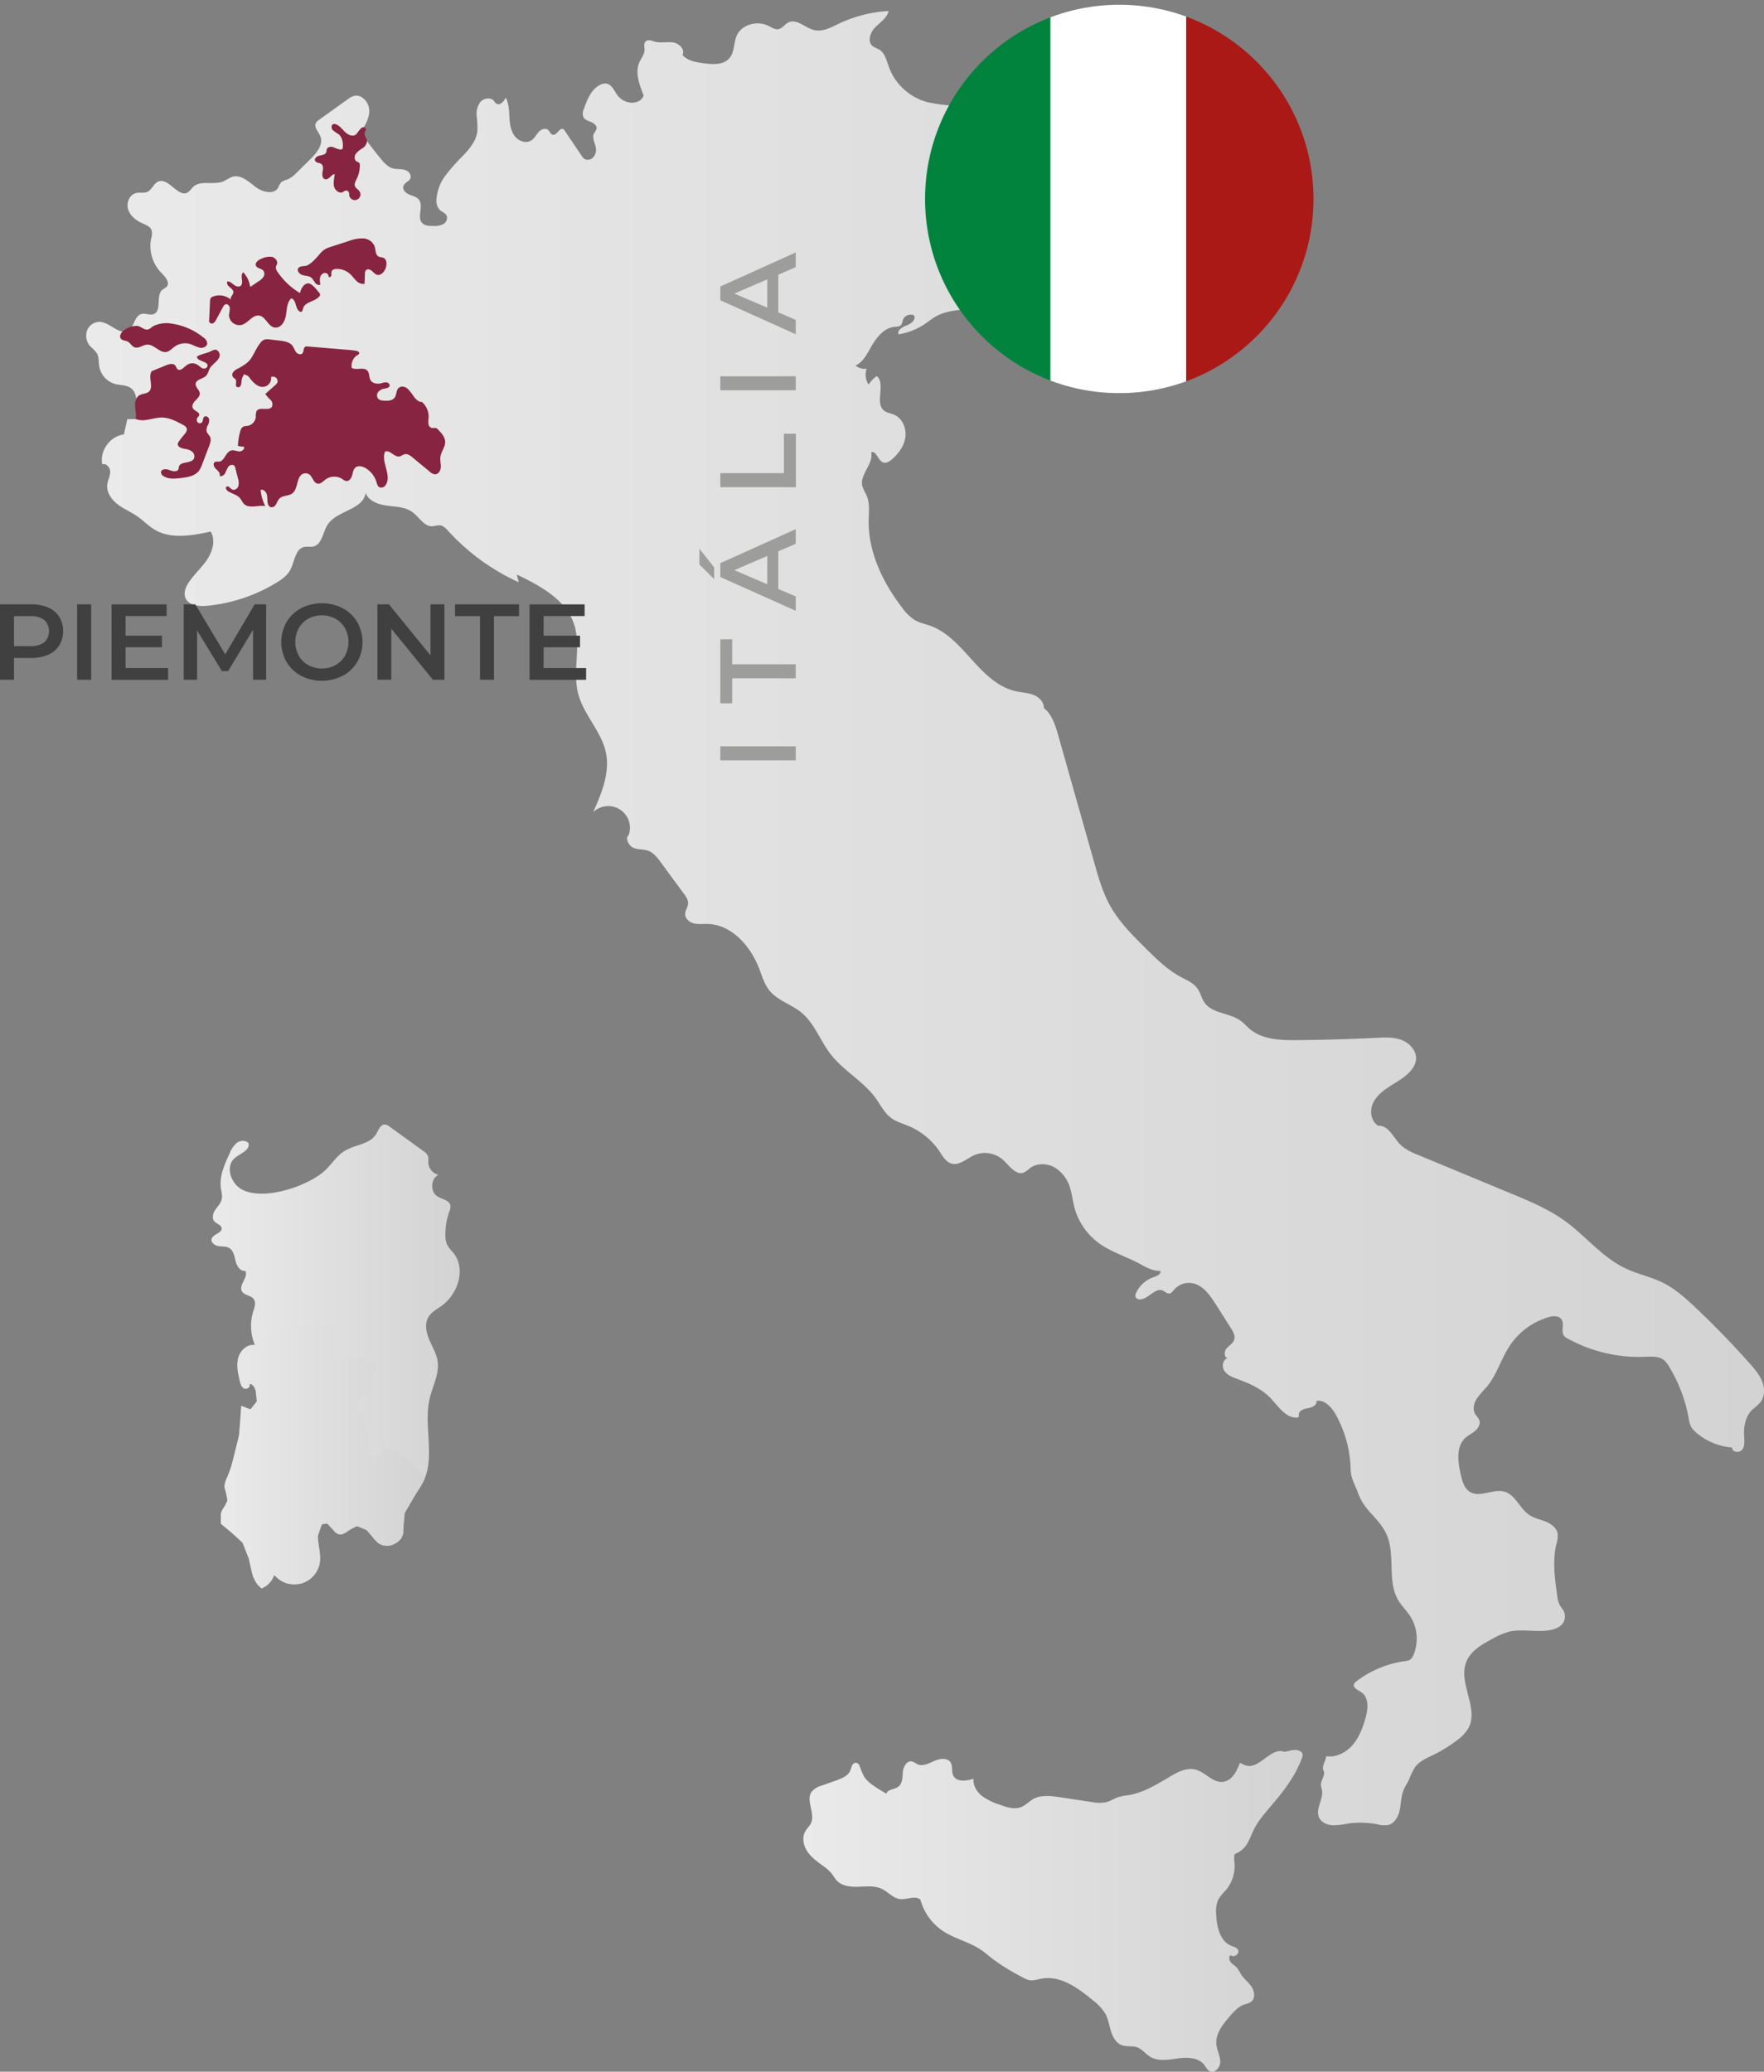 <svg id="Layer_1" data-name="Layer 1" xmlns="http://www.w3.org/2000/svg" xmlns:xlink="http://www.w3.org/1999/xlink" viewBox="0 0 736.61 865.26"><rect x="0" y="0" width="736.61" height="865.26" fill="#808080" stroke="none"/><defs><style>.cls-1{fill:none;}.cls-2{fill:url(#linear-gradient);}.cls-3{fill:url(#linear-gradient-2);}.cls-4{fill:url(#linear-gradient-3);}.cls-5{fill:#9d9d9c;}.cls-6{clip-path:url(#clip-path);}.cls-7{fill:#01823d;}.cls-8{fill:#fff;}.cls-9{fill:#ab1917;}.cls-10{fill:url(#linear-gradient-4);}.cls-11{fill:#404040;}.cls-12{fill:#872441;}</style><linearGradient id="linear-gradient" x1="35.97" y1="383.47" x2="736.61" y2="383.47" gradientUnits="userSpaceOnUse"><stop offset="0" stop-color="#eaeaea"/><stop offset="1" stop-color="#d3d3d3"/></linearGradient><linearGradient id="linear-gradient-2" x1="88.22" y1="566.6" x2="191.99" y2="566.6" xlink:href="#linear-gradient"/><linearGradient id="linear-gradient-3" x1="92.22" y1="608.23" x2="177.34" y2="608.23" xlink:href="#linear-gradient"/><clipPath id="clip-path"><circle class="cls-1" cx="467.39" cy="83.09" r="81.1"/></clipPath><linearGradient id="linear-gradient-4" x1="335.44" y1="798.07" x2="543.9" y2="798.07" xlink:href="#linear-gradient"/></defs><path class="cls-2" d="M552.69,739.5c.92,1.9-1.22,4-1.09,6.08a11.61,11.61,0,0,0,.4,1.84c.81,3.88-2.8,8-1.2,11.6.88,2,3.14,3.08,5.31,3.27a27,27,0,0,0,6.5-.64,37.11,37.11,0,0,1,12.35.24,11.09,11.09,0,0,0,4.78.3c2.63-.69,4.16-3.46,4.74-6.12s.52-5.45,1.46-8c.63-1.71,1.68-3.23,2.46-4.87a32.85,32.85,0,0,1,2.4-5c1.89-2.67,5.1-4,8-5.4a56.45,56.45,0,0,0,9.77-6.1,16.5,16.5,0,0,0,4.61-4.92c4.48-8.26-4.32-18.79-.94-27.56,1.82-4.74,6.65-7.49,11.14-9.86a30.61,30.61,0,0,1,6.69-2.87c6.57-1.64,15.56,1.48,21.23-2.22a5.06,5.06,0,0,0,1.75-6.23c-.47-1-1.24-1.76-1.75-2.7a11.56,11.56,0,0,1-1.05-3.94c-1-7.14-2-14.48-.36-21.49a10.83,10.83,0,0,0,.54-4.42c-.43-2.44-2.73-4.1-5-5s-4.81-1.41-6.86-2.8c-4-2.67-5.7-8.33-10.27-9.67-4.73-1.4-10.29,2.64-14.49.06-2.39-1.48-3.21-4.51-3.83-7.25-1.19-5.27-2.06-11.64,1.92-15.29,1.25-1.15,2.86-1.86,4.15-3s2.27-2.9,1.66-4.49a15.33,15.33,0,0,0-1.65-2.38c-1.16-1.88-.68-4.39.46-6.28a41.81,41.81,0,0,1,4.25-5.07c4.27-5.05,6-11.75,9.67-17.27a29.58,29.58,0,0,1,16.1-11.92c1.89-.56,4.32-.76,5.46.85,1.41,2-.35,5.15,1.18,7a4.79,4.79,0,0,0,1.47,1.08,61.67,61.67,0,0,0,32.24,7.61c2.73-.11,5.75-.33,7.9,1.36a9.89,9.89,0,0,1,2.18,2.71,63.16,63.16,0,0,1,8.21,21.67,11.19,11.19,0,0,0,1,3.49,8.58,8.58,0,0,0,1.79,2.15,26.18,26.18,0,0,0,15.34,6.5c-.24,1.92,3,2.45,4.18.93s.94-3.66.82-5.59c-.25-3.93.5-8.19,3.28-11a42.85,42.85,0,0,0,3.44-3.14c1.91-2.36,2-5.8.88-8.64s-3.09-5.19-5.09-7.46Q719.95,557.41,708,546.1c-4.16-3.93-8.48-7.83-13.61-10.37s-10.59-3.57-15.63-6c-9.71-4.59-16.58-13.5-25.28-19.8-6.81-4.94-14.66-8.21-22.43-11.43l-38.93-16.17a25.74,25.74,0,0,1-6.37-3.37c-3.67-2.94-5.53-9.07-10.23-8.8-3.1-1.81-3.67-6.33-2.12-9.56s4.62-5.45,7.66-7.35,6.27-3.72,8.45-6.57a8.43,8.43,0,0,0,1.75-3.77c.56-3.62-2.3-7.07-5.69-8.45s-7.19-1.21-10.86-1q-16.5.79-33,.95c-6.86.06-14.31-.16-19.62-4.49-1.48-1.21-2.72-2.69-4.28-3.77-4.59-3.2-11.57-2.81-14.8-7.38-1.26-1.79-1.69-4.06-2.94-5.85-1.71-2.45-4.66-3.63-7.28-5.05-5.45-3-9.94-7.41-14.35-11.78-5.51-5.46-11.09-11-14.87-17.79-3.1-5.58-4.86-11.79-6.6-17.93q-7.58-26.73-15.14-53.46c-1.13-4-2.65-8.7-5.95-11.19.12-2.49-2-4.59-4.34-5.5s-4.88-1-7.31-1.51c-7.43-1.62-13.16-7.37-18.24-13S395.7,264,388.57,261.4c-2.2-.81-4.54-1.26-6.56-2.43a19.09,19.09,0,0,1-5.27-5.14c-8.12-10.56-14.25-23.31-14-36.63.06-3.33.5-6.78-.72-9.88-.62-1.57-1.66-3-2-4.66-.84-4.61,4.87-9.19,3.74-13.73,2.16-.89,2.81,3.37,5,4.2,1.25.47,2.6-.35,3.61-1.22,2.86-2.43,5.22-5.69,5.7-9.41s-1.32-7.87-4.77-9.33c-1.38-.58-3-.75-4.15-1.68-4-3.2.82-11-3-14.43a11.72,11.72,0,0,0-3.43,3.58,7.55,7.55,0,0,1-.83-6.64,5.9,5.9,0,0,1-4.63-1.34c2.74-1.25,4.37-4,5.85-6.68,2.38-4.26,5.53-9,10.39-9.46,1-.09,2.17-.05,2.81-.83a6,6,0,0,0,.68-2,3.48,3.48,0,0,1,4.63-2c1.06,1.62-1,3.46-2.84,4.14s-4.1,1.92-3.64,3.8A27.26,27.26,0,0,0,386,135.45c1.72-1.15,3.32-2.5,5.15-3.48,4.1-2.2,8.94-2.34,13.53-3.16s9.49-2.74,11.51-6.94l-2.55-1.3c-.1-2.13,1.76-4,3.81-4.51a11.89,11.89,0,0,1,6.29.53A45.85,45.85,0,0,1,433,120.5a3.55,3.55,0,0,0-2.83,2.85,13.77,13.77,0,0,0,5.32-.24,4.63,4.63,0,0,0,3.39-3.74c.09-1.32-.48-2.94.54-3.78s2.31-.12,3.31.54c2.63,1.72,5.32,3.49,7.25,6s3,5.84,2,8.82c-.19,4.42,6.92,5,7.48.07.16-4.19-2.95-7.8-6.31-10.31s-7.23-4.47-9.85-7.74a3.79,3.79,0,0,1-1-2.37,5.31,5.31,0,0,1,1-2.41,11.54,11.54,0,0,0,.71-9.83c-1.83,2.14-6.11.55-6.08-2.27a5.57,5.57,0,0,1,.83-2.6A14.54,14.54,0,0,1,446.19,87c1.43-1.44.56-4.08-1.13-5.2s-3.84-1.19-5.87-1.35-4.21-.56-5.55-2.09c-2-2.32-1-6.08.95-8.44s4.77-4,6.76-6.31A8.37,8.37,0,0,1,444.1,61c1.19-.51,2.55-.24,3.83-.35s2.75-.95,2.69-2.23a3.22,3.22,0,0,0-1.2-2c-2.57-2.51-5.33-5.13-8.83-5.93-6.25-1.42-13.87,3.38-19.69.71a88.18,88.18,0,0,0-25.55-7.29,63.34,63.34,0,0,1-8.24-1.29,23.6,23.6,0,0,1-15.88-14.54c-1-2.75-1.69-6-4.22-7.46a19.28,19.28,0,0,1-2.63-1.37c-2.31-1.89-1-5.72,1.11-7.85s4.92-3.9,5.59-6.81a55.94,55.94,0,0,0-21,5.39c-3.16,1.51-6.54,3.38-10,2.6-3.83-.87-7.41-4.95-10.92-3.18-1.51.76-2.5,2.51-4.16,2.79-1.42.23-2.73-.69-4-1.34-4.63-2.36-11.22-.76-13.34,4-1.34,3-.87,6.8-3,9.35-2.43,3-7,2.73-10.78,2.23-3.23-.43-6.78-1-8.9-3.5,1.22-2.22-1.36-4.82-3.87-5.2s-5.15.36-7.6-.32c-1.32-.36-2.93-1.08-3.91-.11s-.41,2.34-.45,3.58c-.06,1.9-1.42,3.48-2.19,5.22-1.88,4.24.09,9.45,1.81,13.77-.63,2.14-3.15,3.22-5.37,3A7.8,7.8,0,0,1,258,40c-1.47-1.88-2.39-4.69-4.76-5.09a4.43,4.43,0,0,0-2.61.52c-3.72,1.83-5.42,6.11-6.79,10a4.49,4.49,0,0,0-.26,3.43c.58,1.18,2,1.6,3.24,2.1s2.54,1.54,2.29,2.83a8.24,8.24,0,0,1-1.06,1.92c-1.05,2.1.79,4.49.85,6.83a4.53,4.53,0,0,1-1.06,3,3.06,3.06,0,0,1-3.49,1,4.45,4.45,0,0,1-1.58-1.64l-7-10.37a1.75,1.75,0,0,0-.51-.57c-1.51-1-2.67,2.71-4.45,2.32-.91-.2-1.2-1.36-1.9-2-1.15-1-3-.26-4,.87s-1.7,2.61-3,3.46c-2.27,1.53-5.57.28-7.15-2s-1.89-5.1-2.05-7.83-.25-5.57-1.51-8c-.78,1.59-2.46,3.47-3.94,2.5a7,7,0,0,1-1.11-1.24c-1.41-1.54-4.17-1-5.54.53a8.39,8.39,0,0,0-1.55,5.94,39.94,39.94,0,0,1,.28,6.27c-.45,3.92-3.11,7.2-5.82,10.07a86.83,86.83,0,0,0-7.4,8.31,18.71,18.71,0,0,0-3.87,10.26,5.58,5.58,0,0,0,1.4,4.27c.91.86,2.3,1.25,2.85,2.37a2.91,2.91,0,0,1-1.43,3.55,8.33,8.33,0,0,1-4.09.76c-1.7,0-3.63,0-4.75-1.31-2.2-2.49.75-6.94-1.26-9.6-.94-1.26-2.64-1.6-4.09-2.21s-2.91-2-2.41-3.54,2.37-1.87,2.92-3.24A2.75,2.75,0,0,0,170,71.4c-1.89-1.12-4.06-.53-6-1.08s-3.5-2.22-4.74-3.71q-4.56-5.49-8.63-11.35c1.81-2.85,3.7-5.94,3.56-9.32s-3.32-6.81-6.56-5.84a8.19,8.19,0,0,0-2.39,1.34L133.29,50a4,4,0,0,0-1.35,1.33c-1,1.83,1.1,3.71,1.85,5.64,1.32,3.35-1.48,6.8-4,9.32l-6.06,6A12.11,12.11,0,0,1,119.93,75a6.92,6.92,0,0,0-2.56,1.19,10.69,10.69,0,0,0-1.23,2.23c-1.88,3.11-6.73,1.75-9.6-.48s-6.14-5.18-9.6-4.08a36.6,36.6,0,0,0-3.45,1.81c-4.12,1.84-9.8-.67-13,2.52a12.73,12.73,0,0,1-2,2.13c-4,2.5-8-6.25-12.34-4.52-2,.8-2.69,3.49-4.66,4.35-1.43.63-3.1.12-4.62.46-2.76.62-4.18,4-3.37,6.76s3.23,4.66,5.8,5.82c1.54.69,3.36,1.35,4,2.93a6.69,6.69,0,0,1-.2,3.59,16,16,0,0,0,4.23,14.2c1.63,1.64,3.78,4.06,2.28,5.83A12.23,12.23,0,0,1,67.83,121c-2.91,2.44-.11,8.81-3.66,10.18-1.64.63-3.53-.53-5.22,0-2.84.82-2.81,5.21-5.31,6.79-3.63,2.3-7.53-3.21-11.82-3.54a5.66,5.66,0,0,0-5.5,3.67,6.63,6.63,0,0,0,1.42,6.59,18.76,18.76,0,0,1,2.69,2.81c.94,1.6.68,3.6,1,5.44a9.31,9.31,0,0,0,6.69,7.45c2.25.58,4.84.36,6.66,1.81,3.6,2.87,1.26,8.71,3.32,12.83l-4.93,0-1.45,6.44c-5.75.66-10.22,6.84-9,12.5,1.66-.71,3.32,1.35,3.29,3.15s-1,3.47-1.22,5.27c-.39,3.25,1.77,6.3,4.38,8.28s5.69,3.23,8.36,5.11c2.35,1.65,4.34,3.78,6.79,5.27C71.17,225.33,80,223.73,88,222c2.08,3.59.79,8.26-1.51,11.71s-5.53,6.22-7.77,9.71c-1.19,1.85-2.11,4.16-1.32,6.21,1.22,3.22,5.54,3.7,9,3.38a68.12,68.12,0,0,0,28.86-9.54c2.37-1.44,4.74-3.11,6-5.56,1.81-3.41,2-8.61,5.76-9.46,1.25-.28,2.57.08,3.82-.21,3.63-.84,3.92-5.83,5.9-9,3.81-6.09,15-6.25,15.91-13.38,1.3,3.43,5.36,4.85,9,5.33s7.57.5,10.53,2.66,5,6.23,8.56,5.95a18.18,18.18,0,0,1,2.89-.43c1.45.11,2.54,1.29,3.52,2.36a90.22,90.22,0,0,0,29.46,21.43l-.83-3.22c9.78,4.71,20.48,10.43,23.92,20.73,3.09,9.26-.71,19.62,1.74,29.07,2.28,8.82,9.73,15.71,11.58,24.64,1.74,8.43-1.82,16.94-5.31,24.81a9.06,9.06,0,0,1,14.81,9.58c-1.68,1.19.11,4.57,2,5.35s4.11.47,6.05,1.16c2.32.82,3.91,2.9,5.37,4.88l9.55,13c1,1.31,2,2.77,1.82,4.39-.13,1.46-1.2,2.73-1.22,4.19,0,1.92,1.76,3.44,3.63,3.91s3.82.2,5.74.24c10.11.24,18,9.3,21.59,18.74,1.2,3.1,2.13,6.39,4.21,9,3.4,4.25,9.13,5.79,13.34,9.23,5.51,4.5,7.87,11.75,12.23,17.39,5.4,7,13.74,11.32,18.9,18.49,2,2.8,3.57,6.05,6.32,8.13,2.21,1.66,5,2.39,7.5,3.47A29.1,29.1,0,0,1,392.41,481c1.3,2,2.58,4.27,4.85,4.94,3.29,1,6.29-2,9.41-3.42a11.39,11.39,0,0,1,12.22,1.94c2.65,2.46,5.35,6.58,8.7,5.22a11.59,11.59,0,0,0,2.44-1.77c3-2.25,7.31-2.12,10.52-.24a15.06,15.06,0,0,1,6.4,8.82c.73,2.47,1,5,1.64,7.53A27.24,27.24,0,0,0,459,519.29c5.07,3.66,11.71,5.65,17.18,8.68,2.62,1.45,5.42,2.95,8.42,2.83.24,1.42-1.58,2.17-2.95,2.63a12.41,12.41,0,0,0-7.22,6.54,2.3,2.3,0,0,0-.25,1.71,1.91,1.91,0,0,0,1.83,1c3.55,0,6.33-5.1,9.58-3.65.89.4,1.64,1.28,2.61,1.21s1.51-.94,2.11-1.63a8.21,8.21,0,0,1,7.4-2.72c4.49.72,7.47,4.92,9.91,8.76l6.36,10c.94,1.49,1.93,3.24,1.38,4.91s-2.16,2.4-3.21,3.66-1.05,3.76.57,4c-2.11.46-2.66,3.52-1.46,5.32s3.38,2.64,5.41,3.39c4.92,1.83,9.9,3.95,13.58,7.68,3.39,3.43,6.32,8.51,11.14,8.47a1,1,0,0,0,.86-.31,1.53,1.53,0,0,0,.09-.93c0-1.73,2.17-2.44,3.88-2.72s3.86-1.33,3.49-3c3.51-.64,6.42,2.68,8.15,5.81A49.56,49.56,0,0,1,564,613.71c.08,3.5,1.55,5.86,2.82,9.12a30.68,30.68,0,0,0,2,4.42,31.91,31.91,0,0,0,4.11,5.25c2.33,2.58,4.68,5.23,6.09,8.41,3.81,8.6.08,19.45,4.92,27.52,1.39,2.32,3.39,4.22,4.88,6.48a17.53,17.53,0,0,1,1.41,16.27,4.15,4.15,0,0,1-1.42,2,4.93,4.93,0,0,1-2,.56,43.51,43.51,0,0,0-20.42,8.47,2.66,2.66,0,0,0-1,1.2c-.49,1.56,1.68,2.43,3,3.31,3.32,2.12,2.9,7,1.82,10.82-1.14,4-2.63,8.06-5.36,11.23s-6.93,5.34-11.06,4.71C553.64,735.46,551.8,737.68,552.69,739.5Z"/><path class="cls-3" d="M101.42,497c-4.89-2.33-7.52-9.7-3.45-13.27,2.28-2,6.47-3.26,5.82-6.23-1.14-1.39-3.44-1.25-4.89-.19a10.7,10.7,0,0,0-3,4.4c-2.14,4.58-4.33,9.48-3.66,14.5.21,1.57.7,3.16.33,4.7-.39,1.69-1.73,3-2.69,4.41s-1.5,3.52-.34,4.81c.91,1,2.73,1.37,3,2.73.35,2.17-3.69,2.5-4.18,4.64-.34,1.51,1.35,2.71,2.88,2.94s3.19,0,4.51.81c1.8,1.08,2.14,3.48,2.65,5.51s2,4.35,4,4c1.53,2.57-2.78,5.78-1.43,8.45.93,1.82,3.81,1.72,5,3.4,1,1.46.3,3.44-.24,5.14a20.3,20.3,0,0,0,.73,14c-3.18-.55-6.17,2.26-7,5.38s-.09,6.43.65,9.58c.29,1.24.7,2.63,1.83,3.2s2.89-.71,2.19-1.77c1.19-.26,2.06,1.08,2.46,2.23.79,2.26,1.22,4.92-.11,6.9s-5,2.1-5.72-.19a76,76,0,0,1-6,30.11,8.59,8.59,0,0,0-1,3.46c0,2,1.62,3.93,1.29,5.95-.28,1.73-1.85,2.94-2.5,4.56-1,2.59.54,5.52,2.56,7.44s4.52,3.35,6.19,5.58c4.24,5.69,2.1,15.29,8,19.2a8.84,8.84,0,0,0,5.19-5.65,10.82,10.82,0,0,0,19.21-6.3c.24-5.12-2.83-11.19.8-14.81,1-1.14,2.86-.31,3.76.86s1.56,2.72,2.95,3.23c2.78,1,5-2.88,7.92-3.31,4-.59,5.76,4.86,9,7.18,3.64,2.57,9.63,0,10.3-4.4a37.17,37.17,0,0,0-.08-4.83c.13-6.24,5.66-10.85,8.4-16.45,5.14-10.53,0-23.32,2.67-34.73,1.23-5.28,4.14-10.42,3.31-15.77-.5-3.2-2.28-6-3.54-9s-1.94-6.55-.29-9.33c1.25-2.11,3.57-3.3,5.57-4.73,6.82-4.91,10.16-15.41,4.92-22a22.33,22.33,0,0,1-2.57-3.26,9.72,9.72,0,0,1-.84-4.47,28.71,28.71,0,0,1,1.65-9.63,5,5,0,0,0,.46-2.44c-.37-2.31-3.51-2.64-5.48-3.9-3.07-1.95-2.78-7.35.47-9a5.51,5.51,0,0,1-4.23-5.13,9.11,9.11,0,0,0-.09-2.56,4.81,4.81,0,0,0-2-2.23l-14-10.13a3.84,3.84,0,0,0-2-.93c-1.93-.08-2.71,2.35-3.7,4-2.6,4.32-8.8,4.33-13.11,7-3.73,2.26-5.89,6.41-9.31,9.12C127.27,495.7,110.48,501.33,101.42,497Z"/><path class="cls-4" d="M177.34,617.6c-.12-1.9-2-3.1-3.49-4.28-2.18-1.74-3.85-4.06-6-5.78s-5.27-2.8-7.77-1.56a10,10,0,0,0-3.62,3.88,5.41,5.41,0,0,1-2.74-4.34,53.17,53.17,0,0,1-.07-5.36,16.74,16.74,0,0,0-1.72-6.61c-.88-1.81-2-3.53-2.4-5.52s.46-4.38,2.39-5a11.39,11.39,0,0,0,1.74-.45,2.8,2.8,0,0,0,1.29-1.72c.64-2.15-.33-4.61.61-6.66.51-1.11,1.57-2.07,1.48-3.28-.11-1.45-1.72-2.22-3.09-2.69a16.12,16.12,0,0,0-5.78-1.21c-2.2.08-4.29,1.06-6.5,1.09a1.94,1.94,0,0,1-1.48-.45,2.1,2.1,0,0,1-.43-1.09,26.57,26.57,0,0,1-.4-6.84c.14-1.93.48-3.94-.2-5.76a1.52,1.52,0,0,0-.55-.82c-.56-.37-1.29,0-1.91.21-4,1.69-8.53.73-12.86.5s-9.41.74-11.39,4.59a11.14,11.14,0,0,1-.82,1.57,15.12,15.12,0,0,1-1.4,1.37c-2.31,2.33-1.92,6.08-1.85,9.36a33.51,33.51,0,0,1-1.55,10.8l.41,3.72-2.66,3.35-3.83-1.51-.93,12.29-3.23,13-2.82,8.33L95,626.66l-2.79,5.74v4l4.4,3.65,4.64,4.23,2.68,6.82,1.79,7.54,3.55,4.84,4-3.27,1.15-2.38,5.23,3.46h6.54l3.43-1.93,3-4,.87-6.51-.86-7,1.77-5.23,2.25-.3,3.38,3.67,2.17.88,6.83-3.47L153,639l5.17,5.65,4.7.9,4.62-2.9,1-4.72.53-6,4.48-7.7Z"/><path class="cls-5" d="M300.79,317.55V311.7h31.5v5.85Z"/><path class="cls-5" d="M305.74,283.3v10.44h-4.95V267h4.95v10.44h26.55v5.85Z"/><path class="cls-5" d="M292.06,235.78v-6.61l6.17,7.83v4.86ZM325,230.25V246l7.29,3.1v6L300.79,241V235.2L332.29,221v6.12Zm-4.59,1.93-13.77,5.94,13.77,5.9Z"/><path class="cls-5" d="M300.79,203.47v-5.85h26.55V181.15h5v22.32Z"/><path class="cls-5" d="M300.79,163v-5.85h31.5V163Z"/><path class="cls-5" d="M325,114.73v15.75l7.29,3.11v6l-31.5-14.18v-5.75l31.5-14.23v6.13Zm-4.59,1.94-13.77,5.94,13.77,5.89Z"/><g class="cls-6"><polygon class="cls-7" points="381.96 0 381.96 82.57 381.96 164.15 438.84 164.15 438.84 82.57 438.84 0 381.96 0"/><polygon class="cls-8" points="438.63 0 438.63 82.57 438.63 164.15 495.52 164.15 495.52 82.57 495.52 0 438.63 0"/><polygon class="cls-9" points="495.31 0 495.31 82.57 495.31 164.15 552.2 164.15 552.2 82.57 552.2 0 495.31 0"/></g><path class="cls-10" d="M536.31,731.66c-5.52-2.2-10.34,7.37-16,5.7-.9-.26-1.71-.8-2.62-1.06-1.2,3.54-3.35,7.52-7.07,7.89-4.23.43-7.32-4.09-11.45-5.13-3.69-.94-7.42,1.05-10.71,3l-1.66,1c-4.86,2.84-9.86,5.73-15.41,6.66a31.08,31.08,0,0,0-4.2.78c-1.85.58-3.49,1.73-5.37,2.2a15.79,15.79,0,0,1-6.16-.12l-13.28-2c-3.67-.55-7.66-1-10.9.77-1.73,1-3.1,2.54-4.92,3.31-2.94,1.23-6.28.13-9.26-1a25.12,25.12,0,0,1-7.34-3.66c-2.14-1.73-3.72-4.38-3.45-7.12-3,1-7.12,1.47-8.47-1.36-.79-1.68-.1-3.83-1.08-5.4-1.33-2.14-4.57-1.68-6.86-.64s-4.92,2.41-7.17,1.28a11.29,11.29,0,0,0-2-1.06c-2.14-.57-3.71,2.1-3.91,4.3s-.08,4.82-1.84,6.17-4.45,1-5.08,3c-1-.66-2.38-1.46-3.42-2.12-2.28-1.45-4.64-3-6-5.34a36.36,36.36,0,0,1-1.67-4,2.27,2.27,0,0,0-1.26-1.45,1.8,1.8,0,0,0-1.9,1.05c-.37.68-.49,1.47-.8,2.19-.94,2.15-3.36,3.16-5.56,4L343,745.79a8.3,8.3,0,0,0-4,2.44c-2.71,3.63,1.56,9.1-.35,13.21-.58,1.24-1.67,2.18-2.36,3.37-1.48,2.57-.83,5.93.8,8.39s4.1,4.25,6.48,6a18.49,18.49,0,0,1,3.68,3.26c.77,1,1.36,2.07,2.22,3,2.27,2.35,5.89,2.66,9.16,2.53s6.7-.5,9.64.92c2.62,1.26,4.65,3.88,7.54,4.23s6.29-1.65,8.54.24A22.9,22.9,0,0,0,394,806.65c4.8,3.1,10.61,4.37,15.38,7.52,1.87,1.23,3.55,2.74,5.33,4.11a91,91,0,0,0,12.42,7.62,9.38,9.38,0,0,0,2.68,1.11c1.69.31,3.39-.31,5.08-.63,7.88-1.46,15.27,3.88,21.42,9a20.54,20.54,0,0,1,5.35,5.81c1.2,2.26,1.52,4.86,2.29,7.29s2.21,4.91,4.62,5.74c2,.69,4.2.14,6.18.81,2.16.74,3.59,2.79,5.55,4,3.39,2,7.67,1.2,11.58.66s8.55-.42,11,2.72c.7.93,1.21,2.1,2.25,2.62,2.13,1.07,4.46-1.6,4.43-4s-1.33-4.59-1.61-7c-.53-4.58,2.71-8.64,5.75-12.11,1.69-1.92,3.49-3.91,5.9-4.75a10.17,10.17,0,0,0,2.77-1.05c1.88-1.35,1.58-4.34.31-6.28s-3.25-3.35-4.49-5.32a18.17,18.17,0,0,0-1.73-2.75c-.76-.82-1.81-1.35-2.53-2.22s-.92-2.36,0-3c1.26,1.36,4-.7,3-2.29-.57-.93-1.77-1.19-2.78-1.6-4.76-1.93-6.08-8-6.29-13.12a12.23,12.23,0,0,1,.9-6.24,22.19,22.19,0,0,1,3.11-3.83,15.87,15.87,0,0,0,3.66-11.28,11.28,11.28,0,0,1,0-3.8,10.31,10.31,0,0,0,4.8-3.65c1.39-2,2.13-4.34,3.2-6.51,1.86-3.8,4.7-7,7.43-10.23,5.13-6,10.09-12.44,12.76-19.9a2.59,2.59,0,0,0,.19-1.66,2.42,2.42,0,0,0-1.42-1.27C540.58,730.38,538.3,731.34,536.31,731.66Z"/><path class="cls-11" d="M20.09,253.74a10.35,10.35,0,0,1,4.66,3.87,11.83,11.83,0,0,1,0,11.95,10.33,10.33,0,0,1-4.66,3.89A17.41,17.41,0,0,1,13,274.8H5.85v9.09H0v-31.5H13A17.41,17.41,0,0,1,20.09,253.74ZM18.5,268.23a6.42,6.42,0,0,0,0-9.27,9,9,0,0,0-5.81-1.62H5.85v12.51h6.84A9,9,0,0,0,18.5,268.23Z"/><path class="cls-11" d="M32.22,252.39h5.85v31.5H32.22Z"/><path class="cls-11" d="M70.2,279v4.91H46.57v-31.5h23v4.9H52.42v8.19H67.63v4.82H52.42V279Z"/><path class="cls-11" d="M105.66,283.89l0-20.88L95.26,280.29H92.65l-10.35-17v20.61H76.72v-31.5h4.82l12.51,20.88,12.28-20.88h4.82l0,31.5Z"/><path class="cls-11" d="M125.73,282.25a15.52,15.52,0,0,1-6.08-5.81,16.76,16.76,0,0,1,0-16.6,15.52,15.52,0,0,1,6.08-5.81,19.09,19.09,0,0,1,17.37,0,15.56,15.56,0,0,1,6.07,5.78,16.79,16.79,0,0,1,0,16.65,15.59,15.59,0,0,1-6.07,5.79,19.09,19.09,0,0,1-17.37,0Zm14.35-4.46a10.19,10.19,0,0,0,4-4,12,12,0,0,0,0-11.38,10.19,10.19,0,0,0-4-4,12,12,0,0,0-11.34,0,10.19,10.19,0,0,0-4,4,12,12,0,0,0,0,11.38,10.19,10.19,0,0,0,4,4,12,12,0,0,0,11.34,0Z"/><path class="cls-11" d="M185.58,252.39v31.5h-4.82l-17.37-21.33v21.33h-5.8v-31.5h4.81l17.37,21.33V252.39Z"/><path class="cls-11" d="M200.43,257.34H190v-4.95h26.73v4.95H206.28v26.55h-5.85Z"/><path class="cls-11" d="M244.75,279v4.91H221.13v-31.5h23v4.9H227v8.19h15.21v4.82H227V279Z"/><path class="cls-12" d="M56.92,136.1A9.35,9.35,0,0,0,52,137.76c-1.26.84-2.47,2.57-1.49,3.73.67.8,1.92.7,2.85,1.18s1.64,1.9,2.78,2.36c1.71.68,3.45-1,5.28-1.08,3-.19,5.28,3.67,8.2,3,1.27-.28,2.18-1.36,3.23-2.13a7.57,7.57,0,0,1,7-1,20.54,20.54,0,0,0,3.69,1.43c1.31.21,2.92-.51,3-1.83A3.23,3.23,0,0,0,85,141,27.13,27.13,0,0,0,71.9,135.2a12.61,12.61,0,0,0-7.74.94c-1.27.7-1.72,1.65-3.11,1.49S58.61,136.09,56.92,136.1Z"/><path class="cls-12" d="M86.47,153.32a1.65,1.65,0,0,1-2.14.39c-.71-.35-1.25-1-1.93-1.4a4,4,0,0,0-4.45.21c-1.19.91-2.57,2.61-3.77,1.7-.5-.38-.63-1.1-1-1.58-.89-1-2.55-.6-3.82-.08L63.41,155c-1.82,2.39,1,6.61-1.27,8.59-1.07.93-2.72.76-3.94,1.49-1.5.9-1.9,2.9-1.8,4.65s.58,3.5.24,5.22c3.35,1.54,7.19-.56,10.88-.57,3.18,0,6.12,1.56,8.92,3.08a2.94,2.94,0,0,1,1.5,1.36c.36,1-.43,2-1.13,2.83s-1.42,1.73-2.07,2.65a2.44,2.44,0,0,0-.48,1c-.23,1.47,1.8,2,3.27,2.25a5.26,5.26,0,0,1,2.81,1.19,2.47,2.47,0,0,1,.63,2.81c-1.18,2.2-5.65,1-6.25,3.38-.08.31-.07.64-.17.94-.47,1.34-2.44,1-3.76.46s-3.41-.56-3.56.85a2,2,0,0,0,1.14,1.74c2.1,1.3,4.76,1,7.22.74,2.71-.34,5.7-.82,7.41-2.95a10.78,10.78,0,0,0,1.5-3l2.86-7.52c.44-1.16.89-2.48.4-3.63-.38-.87-1.25-1.5-1.49-2.42a4,4,0,0,1,.51-2.55,4,4,0,0,0,.53-2.54c-.21-.86-1.31-1.53-2-1s-.43,1.76-1,2.4a1.27,1.27,0,0,1-1.8-.1,1.57,1.57,0,0,1-.06-1.88c.23-.35.6-.63.71-1,.39-1.32-1.87-1.73-2.57-2.91s.18-2.39,1-3.26,1.93-1.84,1.82-3.06c-.12-1.45-1.84-2.47-1.71-3.91.17-1.92,3-2,4.37-3.41.84-.86,1-2.18,1.62-3.22,1.11-1.89,5.41-4,3.64-6.71-1.08-1.66-2.29-.73-3.76-.07-1.18.53-5.29,1.45-5.3,2.18C82.23,151,87.8,150.9,86.47,153.32Z"/><path class="cls-12" d="M176.17,167.86a8.17,8.17,0,0,1,2.81,6.58,11.93,11.93,0,0,0-.08,2.6,2,2,0,0,0,1.65,1.76,8.79,8.79,0,0,1,1.35-.07,2,2,0,0,1,1,.66c1.45,1.48,3,3.19,3,5.26s-1.73,4-2,6.23c-.18,1.4.25,2.82.18,4.23s-1,3-2.41,3a3.69,3.69,0,0,1-2.17-1.08l-7.26-6c-.93-.76-2-1.58-3.21-1.34-.8.16-1.44.8-2.25.94-2.17.37-4-2.91-6-2-1.79,4.36,2.87,9.77.37,13.77a2.23,2.23,0,0,1-2.61,1.16c-.85-.39-1.09-1.44-1.37-2.33a10.15,10.15,0,0,0-4.72-5.84c-1.18-.66-2.74-1-3.84-.26s-1.23,2.16-1.57,3.39-1.28,2.58-2.54,2.38a3.93,3.93,0,0,1-1.53-.82,6.26,6.26,0,0,0-7.07.2c-1,.76-2,1.92-3.27,1.71-1.67-.27-2-2.59-3.29-3.69a2.73,2.73,0,0,0-2.69-.47c-3,1.15-2,6.31-4.61,8.25-1.58,1.16-4,.75-5.39,2.15a11.46,11.46,0,0,0-1.38,2.38,2.1,2.1,0,0,1-2.25,1.21,2.05,2.05,0,0,1-1.19-1.58c-.28-1.19-.1-2.45-.4-3.64s-1.41-2.35-2.59-2a17.61,17.61,0,0,0,1.95,6.76c-3.09-.48-6.9,1.26-9-1-.61-.65-.93-1.51-1.49-2.21-1.23-1.51-3.33-1.91-5-2.93-.74-.45-1.38-1.61-.63-2s1.43.73,2.21,1.17c1,.56,2.27-.25,2.64-1.31a5.8,5.8,0,0,0-.17-3.32l-1.06-4.19a2.36,2.36,0,0,0-.49-1.09c-.67-.69-1.91-.26-2.5.51a21.45,21.45,0,0,0-1.25,2.6c-.48.84-1.47,1.56-2.36,1.19.46-1.06-.61-2.1-1.46-2.88s-1.51-2.32-.52-2.92c.51-.32,1.18-.12,1.78-.19,2.35-.26,2.76-4.07,5.05-4.65,1.11-.28,2.23.33,3.37.39s2.51-1.07,1.87-2a11,11,0,0,1-2.42-.29,23.46,23.46,0,0,1,1-6.17,3,3,0,0,1,1.16-1.85,5.26,5.26,0,0,1,1.78-.34,4.25,4.25,0,0,0,3.53-3.79,5.09,5.09,0,0,1,.33-2.41c1.23-2,5.18.18,6.39-1.82a2.61,2.61,0,0,0-.65-2.93,12.33,12.33,0,0,1-2.12-2.4l4.1-3.65a3.57,3.57,0,0,0,.95-1.1,1.93,1.93,0,0,0-2.62-2.33,3.68,3.68,0,0,1-2.74,4.05c-2.7.61-5-1.93-6.6-4.18-.42-.59-1.4-.54-1.82-1.13a5.89,5.89,0,0,0-1.19,2.91,5.83,5.83,0,0,1-.32,1.87,1.2,1.2,0,0,1-1.56.68c-1-.6.08-2.39-.67-3.3a7.4,7.4,0,0,0-.89-.67,1.79,1.79,0,0,1-.06-2.26,5.22,5.22,0,0,1,2-1.48c2.13-1.14,4.34-2.43,5.62-4.48s2.22-4.33,3.72-6.23a3.92,3.92,0,0,1,1.71-1.39,4.71,4.71,0,0,1,2.05-.08l4.23.48c2,.23,4.26.59,5.47,2.21.6.81.86,1.85,1.49,2.64s1.94,1.23,2.62.48.3-2.23,1.19-2.73a1.9,1.9,0,0,1,1.11-.13l16.21,1.36c1.3.11,2.6.22,3.89.43.67.1,1.53.55,1.3,1.18-.1.3-.42.46-.69.62a5.11,5.11,0,0,0-2.37,5.41c2.09,1,5.12-.58,6.58,1.2.86,1,.55,2.63,1.21,3.8.83,1.49,2.9,1.77,4.55,1.35a5.91,5.91,0,0,1,2.14-.36c.73.09,1.45.74,1.29,1.45-.19.86-1.31,1-2.17,1.16a4,4,0,0,0-2.67,1.55,2.22,2.22,0,0,0,.29,2.87,3.47,3.47,0,0,0,1.95.58c1.72.15,3.76.12,4.75-1.3.84-1.21.56-3.05,1.66-4s2.71-.54,3.75.36a21.64,21.64,0,0,1,2.54,3.23C173.47,166.49,174.82,168.08,176.17,167.86Z"/><path class="cls-12" d="M125.31,122.41a29.29,29.29,0,0,1-9.46-8.94,2.9,2.9,0,0,1-.66-2c.09-.42.35-.78.48-1.19.41-1.33-.82-2.71-2.18-3a7.58,7.58,0,0,0-4.06.66c-1.41.51-3.15,1.71-2.53,3.07.53,1.16,2.3,1.09,3.09,2.08a2.26,2.26,0,0,1,0,2.57,6.7,6.7,0,0,1-2,1.82l-3.52,2.37a11.59,11.59,0,0,0-2.83-6.11c-1.74,1.08.45,4.47-1.21,5.68-.82.59-2,.12-2.8-.5s-1.62-1.4-2.64-1.4c-.52.77.16,1.79.89,2.38s1.61,1.26,1.56,2.19c-.06,1.14-1.56,2.12-1,3.12a7.18,7.18,0,0,0-7.51-1.33,2,2,0,0,0-1,.74,2.4,2.4,0,0,0-.22,1.06l-.38,8.08a1.58,1.58,0,0,0,.08.78,1.22,1.22,0,0,0,1.69.39,3.59,3.59,0,0,0,1.21-1.5l2.83-5.24a2.14,2.14,0,0,1,1-1.09c.87-.32,1.74.64,1.83,1.57a16.32,16.32,0,0,1-.36,2.75,4.37,4.37,0,0,0,5.36,4.27c2.73-.84,4.57-4.39,7.37-3.85,2.65.5,3.54,4.38,6.18,4.92s4.41-2.37,4.85-4.9.37-5.42,2.2-7.23c2.27.36,1.59,4.37,3.6,5.49a1,1,0,0,0,.49.13c.62,0,.75-.87.92-1.47.75-2.75,4.85-2.75,6.71-4.91a1.21,1.21,0,0,0,.37-.91,1.38,1.38,0,0,0-.36-.67c-.92-1.12-2.93-3.86-4.5-3.93C126.89,118.24,125.48,120.9,125.31,122.41Z"/><path class="cls-12" d="M124.58,112c-.75,1.09.5,2.52,1.77,2.89s2.75.3,3.75,1.16a13.44,13.44,0,0,1,1.49,2.07c.53.67,1.51,1.17,2.22.69a7.12,7.12,0,0,1-.17-2.79,2.48,2.48,0,0,1,1.73-2,1.53,1.53,0,0,1,1.85,1.53c.28.46,1.05,0,1.15-.5a14.44,14.44,0,0,1,.06-1.62c.26-.82,1.27-1.1,2.13-1.11a8.22,8.22,0,0,1,5.78,2.26c.9.85,1.59,1.91,2.51,2.75a3.91,3.91,0,0,0,3.37,1.21l.18-4.34a2.12,2.12,0,0,1,.33-1.27c.57-.74,1.78-.43,2.5.17s1.32,1.43,2.23,1.66c1.51.4,2.86-1.07,3.48-2.5s.77-3.86-.8-4.57c-.63-.28-1.39-.22-2-.53-1.46-.75-1.22-2.86-1.76-4.41a5.4,5.4,0,0,0-4.79-3.18,15.7,15.7,0,0,0-6,1.11l-8.17,2.64c-3,1-3.74,2.82-5.78,4.86a13.49,13.49,0,0,1-3.33,2.67C127.24,111.32,125.35,110.88,124.58,112Z"/><path class="cls-12" d="M148.48,56.3c-1.43.86-3.28-.07-4.47-1.23s-2.21-2.65-3.79-3.18a1.57,1.57,0,0,0-1-.07c-1,.29-.94,1.76-.28,2.51a18.88,18.88,0,0,0,2.45,1.73c1.56,1.27,1.93,3.53,1.74,5.53a1.19,1.19,0,0,1-.14.53,1,1,0,0,1-.89.34,11.46,11.46,0,0,1-2.93-1c-1-.31-2.31-.15-2.68.81-.17.42-.11.89-.27,1.32-.37,1-1.71,1.19-2.78,1.41s-2.32,1.15-1.86,2.14,1.82.75,2.61,1.37c.94.73.7,2.17.49,3.34s-.07,2.73,1.07,3c1.53.42,2.46-1.91,4-2.18-.12,1.74-.67,3.5-.27,5.2s2.38,3.2,3.86,2.26a5.17,5.17,0,0,1,.69-.46,1.28,1.28,0,0,1,1.7.76,5,5,0,0,1,.09,1,2.35,2.35,0,1,0,4.27-1.56c-.54-.79-1.54-1.24-1.88-2.13s.25-2,.72-3a12.66,12.66,0,0,0,1.33-5.63A1.61,1.61,0,0,0,150,68a3.7,3.7,0,0,0-1-.52c-1.09-.58-1.1-2.24-.41-3.26a11.33,11.33,0,0,1,2.83-2.35,3.75,3.75,0,0,0,1.82-3c-.1-1.11-1.07-2.06-1-3.17,0-.85,1-1.42.37-2.15C151,51.89,149.41,55.74,148.48,56.3Z"/></svg>
